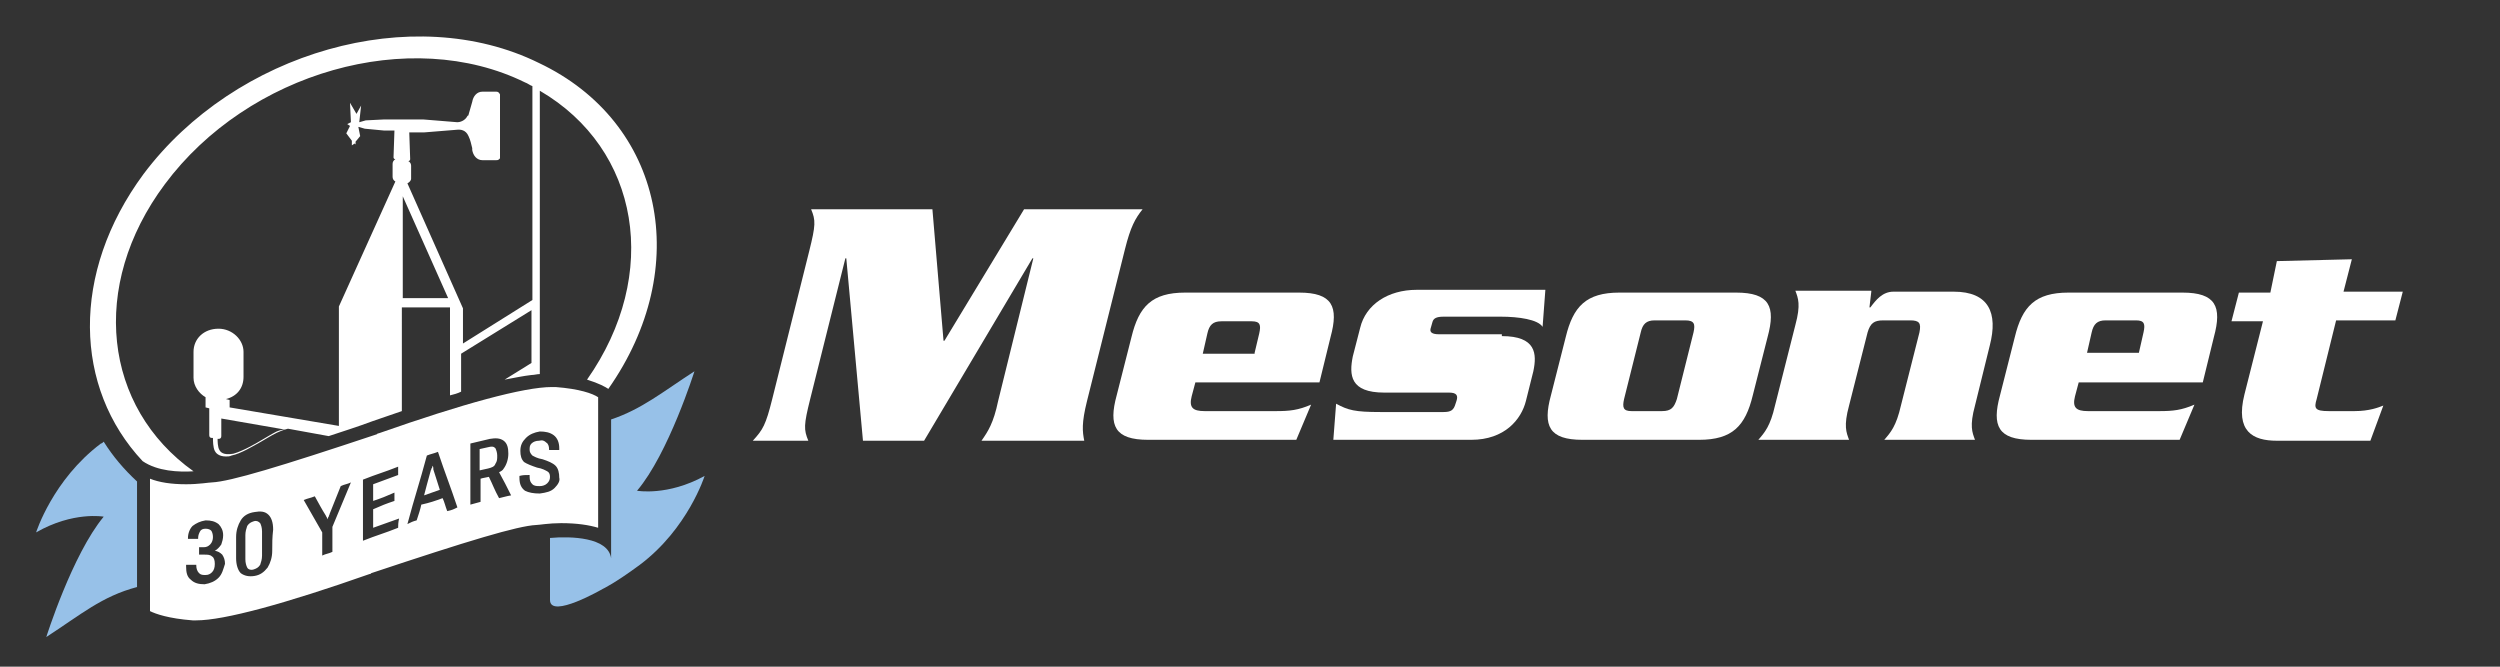 <?xml version="1.0" encoding="utf-8"?>
<!-- Generator: Adobe Illustrator 28.0.0, SVG Export Plug-In . SVG Version: 6.00 Build 0)  -->
<svg version="1.1" id="White_text_logo" xmlns="http://www.w3.org/2000/svg" xmlns:xlink="http://www.w3.org/1999/xlink" x="0px"
	 y="0px" viewBox="0 0 270 72" style="enable-background:new 0 0 270 72;" xml:space="preserve">
<rect x="0" y="0" width="270" height="72" fill="#333333" stroke="none"/>
<style type="text/css">
	.st0{display:none;}
	.st1{display:inline;}
	.st2{display:inline;fill:#1D2960;}
	.st3{display:inline;fill:#FFFFFF;}
	.st4{fill-rule:evenodd;clip-rule:evenodd;fill:#FFFFFF;}
	.st5{fill-rule:evenodd;clip-rule:evenodd;fill:#1D2960;}
	.st6{fill:#FFFFFF;}
	.st7{fill:#1D2960;}
	.st8{fill:none;stroke:#FFFFFF;stroke-miterlimit:3.864;}
	.st9{fill:#97C1E8;}
</style>
<g class="st0">
	<path class="st1" d="M106.2,21.9h13.1c-0.8,1-1.3,2-1.9,4.4l-4.2,16.8c-0.6,2.4-0.5,3.4-0.3,4.4h-11.4c0.7-1,1.3-2,1.9-4.4
		l3.9-15.8h-0.1l-12,20.2h-6.8l-1.8-20.2h-0.1l-3.9,15.6c-0.7,2.9-0.7,3.4-0.2,4.6h-6.2c1.1-1.2,1.4-1.7,2.1-4.6l4.1-16.4
		c0.7-2.9,0.7-3.4,0.2-4.6H96l1.3,14.5h0.1L106.2,21.9z"/>
	<path class="st1" d="M125.2,41l-0.4,1.5c-0.3,1.2,0.1,1.7,1.5,1.7h7.9c1.6,0,2.4-0.1,3.9-0.7l-1.6,3.9h-16.4c-3.7,0-4.4-1.5-3.5-5
		l1.6-6.5c0.9-3.4,2.3-5,6-5h12.6c3.7,0,4.4,1.5,3.5,5l-1.3,5C139,41,125.2,41,125.2,41z M131.8,37.8l0.6-2.2
		c0.2-0.9,0.1-1.3-0.9-1.3h-3.4c-0.9,0-1.3,0.4-1.5,1.3l-0.6,2.2H131.8z"/>
	<path class="st1" d="M159.1,35.9c3.8,0,3.9,1.9,3.5,3.9l-0.8,3.3c-0.5,2.1-2.3,4.3-6,4.3h-15.3l0.4-4c1.3,0.7,2,1,4.9,1h7
		c0.8,0,1.1-0.2,1.3-0.9l0.1-0.3c0.2-0.7,0-0.9-0.9-0.9h-7.2c-3.8,0-3.9-1.9-3.5-4l0.8-3.2c0.6-2.5,3.1-4.2,6.3-4.2h14.2l-0.3,4.1
		c-0.5-0.8-2.7-1.1-4.6-1.1h-6.4c-0.8,0-1.2,0.2-1.3,0.6l-0.2,0.7c-0.1,0.4,0.2,0.6,1,0.6L159.1,35.9L159.1,35.9z"/>
	<path class="st1" d="M186.9,42.5c-0.9,3.4-2.3,5-6,5H168c-3.7,0-4.4-1.5-3.5-5l1.6-6.5c0.9-3.4,2.3-5,6-5H185c3.7,0,4.4,1.5,3.5,5
		L186.9,42.5z M172.7,42.9c-0.2,0.9-0.1,1.3,0.9,1.3h3.4c1,0,1.4-0.4,1.6-1.3l1.8-7.3c0.2-0.9,0.1-1.3-0.9-1.3h-3.4
		c-0.9,0-1.3,0.4-1.5,1.3L172.7,42.9z"/>
	<path class="st1" d="M200.1,31l-0.2,1.7h0.1c0.6-0.8,1.3-1.7,2.6-1.7h6.7c3.9,0,4.9,2.3,4,6l-1.7,6.7c-0.6,2.3-0.3,2.9,0,3.8h-10.1
		c0.7-0.8,1.3-1.5,1.9-3.8l2-8.1c0.2-1,0-1.4-1-1.4h-3c-1,0-1.4,0.3-1.7,1.4l-2,8.1c-0.6,2.3-0.3,2.9,0,3.8h-10.1
		c0.7-0.8,1.3-1.5,1.9-3.8l2.2-8.9c0.6-2.3,0.3-2.9,0-3.8C191.5,31,200.1,31,200.1,31z"/>
	<path class="st1" d="M223.1,41l-0.4,1.5c-0.3,1.2,0.1,1.7,1.5,1.7h7.9c1.6,0,2.4-0.1,3.9-0.7l-1.6,3.9H218c-3.7,0-4.4-1.5-3.5-5
		l1.6-6.5c0.9-3.4,2.3-5,6-5h12.6c3.7,0,4.4,1.5,3.5,5l-1.3,5C236.9,41,223.1,41,223.1,41z M229.7,37.8l0.6-2.2
		c0.2-0.9,0.1-1.3-0.9-1.3H226c-0.9,0-1.3,0.4-1.5,1.3l-0.6,2.2H229.7z"/>
	<path class="st1" d="M245,27.7l8.3-0.2l-0.9,3.6h6.6l-0.8,3.2h-6.6l-2.2,8.7c-0.3,1-0.2,1.3,1.3,1.3h2.9c1.6,0,2.7-0.5,3.1-0.6
		l-1.5,3.8h-10.4c-2.6,0-4.6-1-3.6-5.1l2-8.1h-3.5l0.8-3.2h3.5L245,27.7z"/>
</g>
<g class="st0">
	<path class="st2" d="M16.9,22c-10,13.1-7.1,29.5,6.5,36.7S56.2,61.1,66.2,48s7.1-29.5-6.5-36.7S26.9,8.9,16.9,22z"/>
	<path class="st3" d="M17.3,24c-8.9,12-6.1,26.4,6.2,32.4c12.3,5.9,29.4,1,38.3-10.9s6.1-26.4-6.2-32.3C43.4,7.2,26.2,12.1,17.3,24z
		"/>
	<path class="st2" d="M15.5,37.1c-1-11.3,9.2-22.5,22.7-25s25.3,4.7,26.3,16.1c1,11.3-9.2,22.5-22.7,25
		C28.2,55.7,16.5,48.5,15.5,37.1z"/>
	<g class="st1">
		<path class="st4" d="M23.5,38.8L23.5,38.8L23.5,38.8z"/>
		<path class="st4" d="M23.2,39.3h0.1H23.2z"/>
		<path class="st4" d="M22.6,39.9h0.8H22.6z"/>
		<path class="st4" d="M22.4,40.3L22.4,40.3L22.4,40.3z"/>
		<path class="st4" d="M23.2,40.9L23.2,40.9L23.2,40.9z"/>
		<path class="st4" d="M22.4,41L22.4,41L22.4,41z"/>
		<path class="st4" d="M22.9,41.4h0.7H22.9z"/>
		<path class="st4" d="M22.2,41.8h0.2H22.2z"/>
		<path class="st4" d="M23,41.9h0.7H23z"/>
		<path class="st4" d="M23.8,41.9L23.8,41.9L23.8,41.9z"/>
		<path class="st4" d="M22.3,42.8L22.3,42.8L22.3,42.8z"/>
		<path class="st4" d="M23,42.9h0.7H23z"/>
		<path class="st4" d="M22.4,40.3L22.4,40.3L22.4,40.3z"/>
		<path class="st4" d="M22.3,42.8L22.3,42.8L22.3,42.8z"/>
		<path class="st4" d="M25,43.2L25,43.2L25,43.2z M26.5,42.9L26.5,42.9L26.5,42.9z M26.6,42.8L26.6,42.8L26.6,42.8z M26.5,42.4
			L26.5,42.4L26.5,42.4z M22.5,40.5L22.5,40.5L22.5,40.5z M26.3,38L26.3,38L26.3,38z M24.7,37.9L24.7,37.9L24.7,37.9z M24.2,37.9
			L24.2,37.9L24.2,37.9z M24.1,37.9h0.1H24.1z M24,37.9L24,37.9L24,37.9z M23.8,37.9H24H23.8z M24.6,37.9h-0.2
			C24.4,37.9,24.5,37.9,24.6,37.9z M23.7,37.9h-0.5C23.4,37.9,23.5,37.9,23.7,37.9z M25.3,37.5L25.3,37.5L25.3,37.5z M24,36.4
			c0.2,0,0.2,0.2,0.2,0.3v0.1c0,0.1,0,0,0,0.1v0.4h1.2c0,0,0,0,0.1,0h0.1c0,0,0-0.7,0.2-0.7c0.1,0,0.2,0.2,0.2,0.2v0.1
			c0,0.1,0,0.2,0,0.2s0.4,0.5,0.8,0.8V38c-0.1,0-0.2,0-0.3,0l0,0c0,0.1,0.2,0.3,0.3,0.4v0.1c-0.1,0-0.2-0.1-0.4,0
			c0,0.1,0.2,0.4,0.4,0.4V39c-0.1,0-0.2,0-0.2,0h-0.1c0.1,0.1,0.2,0.4,0.4,0.4v0.1c-0.1,0-0.2,0-0.3,0.1l0,0c0,0.2,0.2,0.2,0.3,0.3
			c-0.1,0.1-0.2,0.1-0.3,0.2c0,0.1,0.2,0.2,0.2,0.3s-0.1,0.1-0.2,0.2l0,0c0.1,0.1,0.2,0.1,0.2,0.2c0.1,0.2-0.2,0.1-0.3,0.2
			c0.1,0.1,0.2,0.1,0.2,0.2c0,0.1-0.1,0.1-0.2,0.2c0.1,0.1,0.2,0.1,0.2,0.2c0,0.2-0.1,0.2-0.2,0.3c0.1,0,0.2,0.1,0.2,0.2
			c0,0.1,0,0.1-0.1,0.2c0,0.2,0.1,0.2,0.1,0.2c0,0.1,0,0.1-0.1,0.2c0,0.2,0.1,0.2,0.1,0.2c0,0.2-0.3,0.3-0.5,0.4
			c1.2,0.5,0.5,1.5,1.6,1.5H28l19.8,3.4v1c-0.9-0.1-20.6-3.6-20.8-3.6c0,0-0.1,0.1-0.2,0.1s-0.6-0.1-0.7-0.1l0,0
			c-0.1-0.1-0.3,0-0.4-0.1h-0.4c0,0-0.3-0.1-0.5-0.1c0,0.1-0.2,0.3-0.2,0.4l-0.1,1.5c0,0.4-0.2,0.5-0.2,0.8c0,0.5,0.3,1.1,1,1.1
			c0,0,0,0,0.7,0c1.4-0.2,2.5-1.4,3.9-2c0.3-0.1,2.1-0.7,2.4-0.8v0.2c-0.6,0.2-1.4,0.5-2.4,0.8c-1.4,0.6-2.5,2-4.2,2
			c-0.1,0-0.1,0-0.3,0c-0.7,0-1.5-0.5-1.5-1.2l-0.1-0.6l-0.1-0.2c0-0.5,0-0.7,0-0.8c0-0.2-0.1-0.3,0-0.5c0-0.3,0-0.9,0-1.9
			c0-0.2-0.4-0.3-0.6-0.3c-0.1,0.1-0.8,0.1-0.8,0c0,0,0,0,0.1-0.1s0.4-0.2,0.6-0.2c-0.1-0.1-0.6-0.2-0.6-0.5c0-0.1,0.1-0.1,0.1-0.2
			c-0.1-0.1-0.1-0.1-0.1-0.2c0-0.1,0.1-0.2,0.2-0.2c0-0.1-0.2-0.1-0.2-0.2c0-0.1,0.1-0.1,0.1-0.2c0-0.1-0.2,0-0.2-0.2
			c0-0.1,0.2-0.1,0.3-0.2c-0.1-0.1-0.3-0.1-0.3-0.3s0.2-0.2,0.3-0.2L22.3,41c0-0.1,0.1-0.1,0.3-0.2l0,0c0-0.1-0.3-0.1-0.3-0.2
			c0-0.1,0.3-0.3,0.3-0.3c-0.1,0-0.2,0-0.3-0.1v-0.1c0.2,0,0.2-0.2,0.3-0.3c-0.1,0-0.2,0-0.3,0v-0.1c0.2,0,0.3-0.3,0.3-0.3
			c-0.1,0-0.2,0-0.4,0v-0.1c0.2,0,0.2-0.2,0.4-0.3c0,0,0,0-0.1,0h-0.3v-0.1c0.1,0,0.2-0.2,0.2-0.3V38c-0.1,0-0.1,0-0.2,0v-0.1
			c0.5-0.2,0.5-0.7,1-0.7h0.4C23.7,37.2,23.9,36.4,24,36.4z"/>
		<path class="st4" d="M24.8,38.2L24.8,38.2L24.8,38.2z"/>
		<path class="st4" d="M24.5,38.3H25H24.5z"/>
		<path class="st4" d="M25.1,38.3h0.2H25.1z"/>
		<path class="st4" d="M24.9,38.8h0.3H24.9z"/>
		<path class="st4" d="M24.4,39.4h0.8H24.4z"/>
		<path class="st4" d="M25.5,39.9L25.5,39.9L25.5,39.9z"/>
		<path class="st4" d="M25.9,40.5L25.9,40.5L25.9,40.5z"/>
		<path class="st4" d="M24.3,40.8L24.3,40.8L24.3,40.8z"/>
		<path class="st4" d="M25.3,42.8h0.1H25.3z"/>
		<path class="st4" d="M25.4,42.9L25.4,42.9L25.4,42.9z"/>
		<path class="st4" d="M25.1,42.9h-0.6H25.1z"/>
		<path class="st4" d="M24.9,43.4L24.9,43.4L24.9,43.4z"/>
		<path class="st4" d="M24.1,43.4L24.1,43.4L24.1,43.4z"/>
		<path class="st4" d="M25.5,43.5L25.5,43.5L25.5,43.5z"/>
		<path class="st4" d="M29.4,45.4L29.4,45.4L29.4,45.4z"/>
		<path class="st4" d="M25.3,49.6h0.1H25.3z"/>
		<path class="st4" d="M25.1,49.6h0.1H25.1z"/>
		<path class="st4" d="M24.8,38.2L24.8,38.2L24.8,38.2z"/>
		<path class="st4" d="M25.5,39.9L25.5,39.9L25.5,39.9z"/>
		<path class="st4" d="M25.9,40.5L25.9,40.5L25.9,40.5z"/>
		<path class="st4" d="M24.3,40.8L24.3,40.8L24.3,40.8z"/>
		<path class="st4" d="M25.3,42.8h0.1H25.3z"/>
		<path class="st4" d="M24.9,43.4L24.9,43.4L24.9,43.4z"/>
		<path class="st4" d="M24.1,43.4L24.1,43.4L24.1,43.4z"/>
		<path class="st4" d="M25.5,43.5L25.5,43.5L25.5,43.5z"/>
		<path class="st4" d="M26.1,44.1L26.1,44.1L26.1,44.1z"/>
		<path class="st4" d="M26.4,44.6L26.4,44.6L26.4,44.6z"/>
		<path class="st4" d="M29.4,45.4L29.4,45.4L29.4,45.4z"/>
		<path class="st4" d="M24,46.8c0,0.1,0,0.2,0,0.2h-0.1C23.9,46.9,23.9,46.8,24,46.8z"/>
		<path class="st4" d="M24.7,47c0,0.1,0,0.2,0,0.6c0,0,0,0,0,0.1l0,0c0,0-0.2,0.5-0.2,0.7c0,0.4,0,0.5,0.4,0.9c0,0-0.1,0-0.1-0.1
			c0,0,0,0,0,0.1s0.2,0.2,0.3,0.2c-0.2-0.1-0.8-0.3-0.8-0.7c0-0.1-0.2-0.3-0.2-0.5v-0.4c0-0.2-0.1,0-0.1-0.3c0,0,0,0,0-0.1
			c0,0.1,0.4,0.2,0.4,0.2c0.2,0,0.3-0.1,0.3-0.3c0-0.1,0-0.1,0-0.2v-0.1C24.6,47.1,24.7,47.1,24.7,47z"/>
		<path class="st4" d="M25.3,49.6h0.1H25.3z"/>
		<path class="st4" d="M25.1,49.6h0.1H25.1z"/>
		<path class="st4" d="M24.3,44.2L24.3,44.2L24.3,44.2z M25.6,44.2c-0.1,0.1-0.3,0.2-0.3,0.2s-0.5-0.1-0.8-0.2
			c0.1,0,0.1-0.1,0.2-0.1C25.3,44.1,25.1,44.1,25.6,44.2z M22.9,43.5c0.3,0.1,0.8,0.2,0.8,0.2H24h0.1h1c0.2,0,0.9-0.1,0.9-0.1
			s0.2,0.1,0.3,0.2c0.2,0.3,0.6,0.8,0.6,0.9s0,0.2,0,0.2c-0.1,0.1-0.4,0.1-0.5,0.3c1.5,0.3,19.8,3.5,21.4,3.7c0,0,0,0.1,0,0.7
			c-1.2-0.2-19.2-3.3-20.4-3.7l0,0c-0.2,0-0.3,0-0.4,0c0,0-0.1,0.1-0.2,0.1c-0.4,0-0.7,0-1.1-0.2h-0.4l-0.4-0.1
			c-0.1,0-0.2,0.4-0.2,0.4c0,0.5,0,0.6,0,0.7c-0.1,0-0.1,0-0.2,0c0,0,0.1,0,0.2-0.1c0-0.1-0.2-0.5-0.4-0.5c0,0-0.2,0.1-0.3,0.2
			l0.1,0.1c-0.1,0-0.1-0.1-0.2,0v-2c-0.3-0.3-0.9-0.4-1.3-0.4c0-0.1-0.2-0.2-0.2-0.2C22.6,43.6,22.9,43.6,22.9,43.5z M26.5,42.2
			L26.5,42.2L26.5,42.2z M22.4,41.9c0.5,0.2,0.8,0.2,1.2,0.3h0.9h1.2c0.2,0,0.5,0,0.8-0.1c0,0,0,0,0,0.1c0,0,0.1,0,0.2,0.1
			c0,0.1-0.1,0.1-0.1,0.2h-0.1c0,0,0-0.1-0.1-0.1s-0.2,0-0.2,0s0,0-0.1,0s-0.3,0.1-0.4,0.1h-0.2h-0.2h-0.1c-0.1,0-0.2,0-0.2,0
			c-0.1,0-0.1,0-0.1,0s0,0-0.1,0c0,0,0,0-0.1,0c0,0-0.2,0-0.3,0c-0.1,0-0.3-0.1-0.4-0.1c0,0,0,0-0.1,0s-0.4-0.1-0.5-0.1
			c0,0-0.3,0-0.4-0.1c0,0-0.1,0-0.1,0.1l-0.1-0.1l0,0c0,0,0,0.1,0.1,0.1c-0.1,0-0.4-0.1-0.5-0.2C22.3,42.1,22.5,42,22.4,41.9z
			 M22.5,41.4c0.4,0.1,0.9,0.2,1.3,0.2s0.6,0,0.7,0H26c0.2,0,0.3,0,0.5-0.1l0,0c0.1,0,0.1,0.1,0.2,0.1c0,0,0,0-0.1,0.1
			c0,0,0-0.1,0,0h-0.3h-0.2H26c0,0,0,0-0.1,0h-0.1h-0.2c0,0-0.1,0-0.5,0c0,0,0,0-0.1,0s-0.1,0-0.2,0h-0.1c-0.1,0-0.1,0-0.1,0h-0.1
			h-0.1c-0.1,0-0.7-0.1-0.8-0.1c0,0,0,0-0.1,0l0,0c-0.1,0-0.3,0-0.4,0H23h-0.1C22.8,41.6,22.7,41.5,22.5,41.4
			C22.4,41.6,22.5,41.5,22.5,41.4C22.5,41.5,22.5,41.5,22.5,41.4z M22.5,41.2L22.5,41.2L22.5,41.2z M22.6,41c0.3,0,0.6,0.1,0.8,0.1
			h1.4H26c0.2,0,0.4,0,0.5-0.1c0,0,0.1,0.2,0.2,0.2c0,0.1-0.2,0.1-0.3,0.1l0,0h-0.2h-0.1c0,0-0.1,0-0.1,0.1h-0.2c0,0,0,0-0.1,0h-0.1
			c0,0,0-0.1-0.1-0.1s0,0.1-0.1,0.1s-0.2,0-0.2,0h-0.1H25c0,0-0.1,0-0.2,0c-0.3,0-0.7,0.1-1.1,0h-0.2c-0.1,0-0.2-0.1-0.3-0.1
			s0,0-0.1,0s-0.3,0-0.2,0c-0.1,0-0.3-0.1-0.4-0.1C22.4,41.1,22.6,41.1,22.6,41z M26.5,39.9L26.5,39.9L26.5,39.9z M23,39.5h0.5h0.1
			h3c0,0-0.1,0-0.1,0.1s0.1,0.2,0.2,0.2c-0.3,0-0.4,0-0.4,0h-0.2c0,0,0,0-0.1,0s0,0,0,0s-0.1-0.1-0.2-0.1s-0.2,0-0.2,0
			c-0.2,0-0.7-0.1-0.8-0.1c0,0,0,0-0.1,0s-0.1,0-0.1,0s0,0-0.1,0s0,0-0.1,0s-0.1,0-0.2,0s0,0-0.1,0c0,0-0.1,0-0.2,0
			c-0.2,0-0.2,0-0.3,0c-0.1,0,0,0-0.1,0s0,0-0.1,0s-0.1,0-0.2,0h-0.1c0,0-0.2,0-0.3,0h-0.1l-0.2,0.1c-0.1,0-0.2,0-0.4,0
			c0.2,0,0.2-0.2,0.3-0.3v-0.1C22.9,39.5,23,39.5,23,39.5z M22.8,39l3.7,0.1c0,0.1,0.1,0.3,0.3,0.4c-0.1,0-0.4,0-0.5,0
			c0,0-0.4-0.1-0.5-0.1c0,0-0.1,0-0.2,0c-0.2,0,0,0.2-0.5,0H25l-0.3-0.1c0,0-0.2,0-0.3,0.1c-0.1,0-0.2-0.1-0.2-0.1h-0.1
			c0,0-0.1,0-0.2,0c0,0-0.1,0-0.1,0.1l0,0c0,0,0,0-0.1,0c0,0-0.1,0-0.2,0l-0.1-0.1c-0.1,0,0,0-0.1,0H23c-0.1,0-0.3,0.1-0.3,0.1
			s0,0-0.1,0C22.5,39.3,22.6,39,22.8,39z"/>
		<rect x="42.7" y="46.6" class="st5" width="4.2" height="3.4"/>
		<polygon class="st4" points="24,37.7 24.7,37.8 25.4,37.7 25.1,37.4 24.8,37.5 24.5,37.5 		"/>
		<path class="st4" d="M23.9,41.5h1.2H23.9z"/>
		<rect x="36.3" y="35" class="st6" width="1.1" height="20.3"/>
		<rect x="41.6" y="23.6" class="st6" width="1.1" height="31.3"/>
		<rect x="46.6" y="48.2" class="st7" width="0.4" height="1.8"/>
		<rect x="47" y="34.6" class="st6" width="1.1" height="18.3"/>
		<rect x="36.7" y="46.6" class="st6" width="10.8" height="1.6"/>
		<rect x="36.7" y="34.5" class="st6" width="10.8" height="1.1"/>
		<polygon class="st6" points="36.3,35 42.1,22 42.7,23.4 37.3,35.4 		"/>
		<polygon class="st6" points="47,35 41.7,23.3 42.3,22 48,34.6 		"/>
		<line class="st8" x1="42.2" y1="24.1" x2="42.2" y2="19.5"/>
		<path class="st4" d="M51.6,17.3v-0.1L51.4,15l-2.7,0.1c0,0-0.5,1.1-0.5,1.2c-0.1,0.2-0.2,0.5-0.3,0.6S47.6,17,47.6,17l-1.8-0.1
			l-1.5-0.1h-0.8h-0.1v-0.1l-2.5,0.1l-0.2,0.1l-0.2,0.5l1.1,0.5l0.1,2.9l0.8-0.1l0.1-3L51.6,17.3z"/>
		<path class="st4" d="M51.6,18.5v0.3V18.5z"/>
		<path class="st4" d="M48.9,20L48.9,20L48.9,20z M41.8,17.5C41.8,17.5,41.9,17.5,41.8,17.5c0,0.1,0,0.1,0,0.1l0,0c0,0,0,0.1,0,0.2
			v0.1c0,0.1-0.1,0.3-0.1,0.3c0.1,0.1,0.1,0.2,0.1,0.2s0.1,0,0.2,0c0.2,0,0.2,0,0.3,0c0,0,0,0,0-0.1c0-0.2-0.3-0.8-0.3-0.9
			C42,17.6,41.9,17.5,41.8,17.5z M50.6,16.6L50.6,16.6L50.6,16.6z M50,15.8L50,15.8L50,15.8z M50.4,15.8h-0.2H50.4z M49.3,15.6
			L49.3,15.6L49.3,15.6C49.3,15.7,49.3,15.7,49.3,15.6C49.3,15.7,49.3,15.7,49.3,15.6L49.3,15.6z M49.8,15.6v0.1
			C49.8,15.7,49.8,15.6,49.8,15.6z M49.4,15.5c0,0-0.1,0-0.1,0.1C49.3,15.6,49.3,15.5,49.4,15.5C49.4,15.5,49.4,15.6,49.4,15.5
			c0.1,0.1,0.1,0.1,0,0.2V15.5C49.5,15.5,49.4,15.5,49.4,15.5z M50.5,15.5v0.1V15.5z M39.1,15.5L39.1,15.5c-0.3,0-1.1,0.4-1.2,0.5
			l0.8,1.3c-0.1,0.1-0.1,0-0.1,0.1s0.2,0,0.2,0.1s-0.5,0.2-0.5,0.2c-0.2,0.1-0.1,0.5-0.1,0.7c0,0,0,0.3,0,0.4c0.2-0.4,0.5-1,0.9-1.2
			c0.2,0.3,0.4,0.6,0.5,1v-0.4c0-0.2,0-0.2-0.1-0.6l0,0c0.1,0,0.6,0.3,0.8,0.3s0.3,0,0.4,0h0.8l0.1,0.1c0,0-0.1,1.2-0.1,1.6
			c0,0.5,0,0.6,0,0.6v0.1c0,0-0.1,0.2-0.1,0.3c0.1,0,0.3,0,0.4,0.1c0,0.1-0.2,0.1-0.2,0.3v1.8c0.1,0.1,0.2,0,0.2,0.1h1.1
			c0,0,0.2,0,0.3-0.1l0.1-1.7c0,0,0,0,0-0.1c0,0,0,0-0.1,0h-0.5v-0.1c0-0.2-0.2-0.2-0.2-0.2l0,0c-0.1,0-0.2,0-0.2,0
			c0-0.1,0-0.1,0-0.2s0,0,0.1,0s0.1,0.1,0.1,0.2c0.1,0,0.2,0,0.4,0v-0.1l0,0v-2.5c0-0.2,0.3-0.1,0.3-0.1h1.3l3-0.2H48
			c0.2,0,0.3,0.7,0.4,1.1c0.2,0.6,0.3,1.6,1,1.7c0,0,1.8,0.1,2,0.1s0.3-0.2,0.3-0.2v-2.6c0,0,0.1-0.1,0-0.1v-0.5
			c0,0.1-0.2,0.1-0.2,0.1h-0.7l-3.2,0.1c0,0,0-0.1,0-0.4c0,0.1,0,0.2,0,0.4h-3.5c-0.1,0-0.3,0-0.4,0c0,0-0.3,0-0.4,0c0,0,0,0,0-0.1
			s0-0.3,0.1-0.4c-0.2,0.1-0.2,0.4-0.2,0.5c0,0,0,0,0-0.1c-0.9,0-1.2,0-1.2,0c-0.5,0,0,0-1.2,0c0,0,0,0-0.1,0c0,0,0,0,0-0.1
			c0,0,0.1-0.3,0.2-0.4h-0.6c-0.2-0.2-0.3-0.5-0.6-0.7h-0.1c-0.1,0.1-0.2,0.3-0.2,0.4C39.1,16.3,39.2,15.9,39.1,15.5z M51.3,14.1
			c-0.1,0-0.3,0-0.4,0l-1.7,0.1c-0.3,0-0.4,0.3-0.5,0.6s-0.5,1.5-0.5,1.5s0.1,0.1,0.2,0.1c0,0,0.1,0,0.1,0.1c0,0,0.1,0,0.1,0.1h0.1
			c0,0,0.1,0,0.2,0h0.2c0,0,0,0,0.1,0c0,0,0.1,0,0.2,0c0,0,0.2,0.1,0.3,0.1s0.2,0,0.4,0.1c0.2,0,0.4,0.1,0.5,0.2c0.3,0,0.5,0,0.5,0
			c0.1,0,0.5,0,0.6,0.1c0-0.1,0-0.4,0-1.6c0-0.5,0-0.8,0-0.9C51.5,14.4,51.6,14.1,51.3,14.1z"/>
		<path class="st4" d="M50.4,15.5L50.4,15.5C50.3,15.6,50.3,15.6,50.4,15.5v0.1C50.4,15.7,50.4,15.6,50.4,15.5
			C50.5,15.6,50.4,15.6,50.4,15.5z"/>
		<path class="st4" d="M50.6,20.5h-0.2H50.6z"/>
		<path class="st4" d="M51.4,20.6L51.4,20.6L51.4,20.6z"/>
		<path class="st4" d="M39.1,15.5L39.1,15.5c-0.3,0-1.1,0.4-1.2,0.5l0.8,1.3c-0.1,0.1-0.1,0-0.1,0.1s0.2,0,0.2,0.1s-0.5,0.2-0.5,0.2
			c-0.2,0.1-0.1,0.5-0.1,0.7c0,0,0,0.3,0,0.4c0.2-0.4,0.5-1,0.9-1.2c0.2,0.3,0.4,0.6,0.5,1v-0.4c0-0.2,0-0.2-0.1-0.6l0,0
			c0.1,0,0.6,0.3,0.8,0.3s0.3,0,0.4,0h0.8l0.1,0.1c0,0-0.1,1.2-0.1,1.6c0,0.5,0,0.6,0,0.6v0.1c0,0-0.1,0.2-0.1,0.3
			c0.1,0,0.3,0,0.4,0.1c0,0.1-0.2,0.1-0.2,0.3v1.8c0.1,0.1,0.2,0,0.2,0.1h1.1c0,0,0.2,0,0.3-0.1l0.1-1.7c0,0,0,0,0-0.1
			c0,0,0,0-0.1,0h-0.5v-0.1c0-0.2-0.2-0.2-0.2-0.2l0,0c-0.1,0-0.2,0-0.3,0v-0.2h0.3c0,0,0,0.1,0,0.2c0.1,0,0.1,0,0.2,0
			c0,0,0.1,0,0.2,0v-0.1l0,0v-2.5c0-0.2,0.3-0.1,0.3-0.1h1.3l3-0.2H48c0.3,0.2,0.2,0.5,0.3,0.7l3.3-0.7l0,0l0.1-0.1v-0.5l-0.1,0.1
			h-3.1c0,0-0.1,0-0.2,0c-0.1,0,0,0-0.6,0c-0.1-0.1,0-0.3-0.1-0.4c0,0.1,0,0.3-0.1,0.4h-3.8c-0.1,0-0.1,0-0.2,0h-0.3
			c0,0,0-0.1,0-0.2s0.1-0.4,0.2-0.4c-0.2,0.1-0.2,0.4-0.2,0.6c-0.1,0,0.2,0-1.2,0c0.2,0.4,0.3,0.8,0.4,1.2h-0.1c0,0-0.4,0-0.6,0V18
			c0,0,0-0.1,0-0.2s0-0.2,0-0.3c0,0,0-0.1-0.1-0.2c-0.8,0-0.8,0-0.8,0c-0.1,0-0.2,0-0.3,0c0-0.1,0-0.1,0-0.2s0-0.3,0.1-0.4h-0.5
			c-0.2-0.2-0.3-0.5-0.6-0.7h-0.1c-0.1,0.1-0.2,0.3-0.2,0.4C39.1,16.3,39.2,15.9,39.1,15.5z M49.3,15.5
			C49.3,15.5,49.2,15.5,49.3,15.5c-0.1,0.1-0.1,0.1-0.1,0.1C49.3,15.6,49.3,15.6,49.3,15.5l0.1,0.1v0.1l0,0h-0.1c0,0,0,0,0.1,0h-0.1
			v0.1h0.2v-0.1C49.5,15.5,49.4,15.5,49.3,15.5z M49.8,15.5c0,0-0.1,0-0.1,0.1L49.8,15.5h-0.2v0.2h0.1
			C49.7,15.7,49.7,15.6,49.8,15.5v0.2l0,0V15.5z M50.2,15.5L50.2,15.5l-0.1,0.2c0,0,0,0-0.1,0c0-0.1,0-0.1,0-0.2c0,0,0,0-0.1,0v0.1
			v0.1h0.2C50.2,15.7,50.1,15.7,50.2,15.5z M50.3,15.5C50.3,15.6,50.2,15.6,50.3,15.5c0,0.2,0.1,0.2,0.1,0.2h0.1v-0.1
			C50.4,15.5,50.3,15.5,50.3,15.5z M50.8,15.5L50.8,15.5C50.7,15.6,50.7,15.6,50.8,15.5h-0.2c0,0,0.1,0.2,0.2,0.2
			C50.8,15.7,50.8,15.6,50.8,15.5L50.8,15.5z"/>
		<path class="st4" d="M51.1,15.4L49,15.5v0.3h2.1C51.1,15.7,51.1,15.5,51.1,15.4z"/>
		<path class="st4" d="M39.1,15.5L39.1,15.5c-0.1,0-1.2,0.3-1.2,0.5c0,0.1,0.6,1,0.8,1.2c-0.1,0-0.2,0.1-0.2,0.1
			c0,0.1,0.2,0,0.2,0.2c0,0.1-0.4,0.2-0.6,0.3C38,18.3,38,18.2,38,18.5c0,0,0,0.3,0,0.4c0.2-0.4,0.3-0.9,0.8-1.2
			c0.1,0.1,0.3,0.3,0.3,0.4c0,0,0.2,0.4,0.2,0.5v-0.3l-0.1-0.4v-0.2l0,0c0.1,0,0.7,0.3,0.9,0.3c0.3,0,0.4,0,0.5,0
			c-0.2-0.1-0.3-0.5-0.3-0.5v-0.3c0,0,0.1-0.2,0.2-0.3c-0.2,0-0.5,0-0.5,0c-0.1,0-0.5-0.6-0.6-0.7c0,0-0.1,0-0.1,0.1
			s-0.1,0.1-0.1,0.2c0,0,0,0.1,0.1,0.1l0.1,0.2c0,0,0,0.1-0.1,0.2c0,0.1-0.1,0.1-0.2,0.1C39,17.1,39,17,39,17L39.1,15.5z"/>
		<path class="st4" d="M49.3,15.6v0.1C49.3,15.7,49.4,15.7,49.3,15.6C49.4,15.6,49.4,15.6,49.3,15.6z"/>
		<path class="st4" d="M43.3,16.8c-0.1,0.2-0.2,0.4-0.2,0.6c0,0.1,0.1,0.5,0.3,0.5c-0.1-0.1-0.2-0.5-0.2-0.7
			C43.2,17.1,43.3,17,43.3,16.8z"/>
		<path class="st4" d="M47.5,17.2c0,0.8-0.1,0.4,0,0.5l0,0C47.6,17.4,47.6,17.3,47.5,17.2z"/>
		<path class="st4" d="M43,18L43,18L43,18z"/>
		<path class="st4" d="M42.5,21.2L42.5,21.2L42.5,21.2z M41.5,18.6c0,0-0.1,1.2-0.1,1.7v0.1c0,0.1-0.1,0.2-0.1,0.3
			c0.1,0,0.2,0,0.4,0.1c-0.1,0.1-0.2,0.2-0.2,0.3v1.8c0.1,0.1,0.2,0,0.2,0.1h1.1c0,0,0.2,0,0.4-0.1v-1.7h-0.1c0,0-0.5,0-0.5-0.1
			s0-0.1,0-0.1c0-0.3-0.6-0.1-0.6-0.3c0,0,0,0,0.1,0H42c0,0,0-0.1,0.1-0.1h0.4c0,0.1,0,0.1,0.1,0.2c0,0,0.1,0,0.2,0v-0.1l-0.1-0.1
			v-2L41.5,18.6z M51.2,15.3L49,15.4c0,0.4,0,0.4,0,0.4h2.2V15.3z M51.2,15.3l-2.3,0.1V16h2.3V15.3z"/>
		<rect x="37.3" y="35" class="st4" width="4.7" height="19.7"/>
		<path class="st4" d="M26.9,41.8c0,1.2-1,2.2-2.4,2.2l0,0c-1.3,0-2.4-1-2.4-2.2v-2.5c0-1.2,1-2.2,2.4-2.2l0,0c1.3,0,2.4,1,2.4,2.2
			V41.8z"/>
		<path class="st4" d="M42.3,35.4h-5.8c0,0,4.7-9.9,5.3-10.1C42.5,25.1,42.3,35.4,42.3,35.4z"/>
		<rect x="54.9" y="13.8" class="st6" width="0.8" height="29.1"/>
		<rect x="47" y="36.5" transform="matrix(0.855 -0.519 0.519 0.855 -11.759 32.116)" class="st4" width="9" height="1.2"/>
		<rect x="47" y="42.8" transform="matrix(0.855 -0.519 0.519 0.855 -15.028 33.001)" class="st4" width="9" height="1.2"/>
	</g>
</g>
<g>
	<path class="st6" d="M110.6,22.6h12.8c-0.8,1-1.3,1.9-1.9,4.3l-4.1,16.4c-0.6,2.4-0.5,3.3-0.3,4.3H106c0.7-1,1.3-1.9,1.8-4.3
		l3.8-15.4h-0.1L99.8,47.6h-6.6l-1.8-19.7h-0.1l-3.8,15.2c-0.7,2.8-0.7,3.3-0.2,4.5h-6c1.1-1.2,1.4-1.7,2.1-4.5l4-16
		c0.7-2.8,0.7-3.3,0.2-4.5h13.1l1.2,14.2h0.1L110.6,22.6z"/>
	<path class="st6" d="M129.1,41.3l-0.4,1.5c-0.3,1.2,0.1,1.6,1.4,1.6h7.7c1.5,0,2.4-0.1,3.8-0.7l-1.6,3.8h-16
		c-3.6,0-4.3-1.5-3.4-4.8l1.6-6.3c0.8-3.3,2.2-4.8,5.8-4.8h12.3c3.6,0,4.3,1.5,3.4,4.8l-1.2,4.9H129.1z M135.5,38.1L136,36
		c0.2-0.9,0.1-1.3-0.8-1.3h-3.3c-0.9,0-1.3,0.4-1.5,1.3l-0.5,2.2H135.5z"/>
	<path class="st6" d="M162.2,36.3c3.7,0,3.8,1.9,3.4,3.8l-0.8,3.2c-0.5,2-2.3,4.2-5.9,4.2H144l0.3-3.9c1.3,0.7,2,0.9,4.8,0.9h6.8
		c0.8,0,1.1-0.2,1.3-0.9l0.1-0.3c0.2-0.6,0-0.9-0.8-0.9h-7c-3.7,0-3.8-1.9-3.4-3.9l0.8-3.1c0.6-2.5,3-4.1,6.1-4.1h13.9l-0.3,4
		c-0.5-0.8-2.6-1.1-4.5-1.1h-6.2c-0.8,0-1.1,0.2-1.2,0.6l-0.2,0.7c-0.1,0.4,0.2,0.6,0.9,0.6H162.2z"/>
	<path class="st6" d="M189.3,42.7c-0.8,3.3-2.2,4.8-5.8,4.8h-12.6c-3.6,0-4.3-1.5-3.4-4.8l1.6-6.3c0.8-3.3,2.2-4.8,5.8-4.8h12.6
		c3.6,0,4.3,1.5,3.4,4.8L189.3,42.7z M175.4,43.1c-0.2,0.9-0.1,1.3,0.8,1.3h3.3c1,0,1.3-0.4,1.6-1.3l1.8-7.2
		c0.2-0.9,0.1-1.3-0.9-1.3h-3.3c-0.9,0-1.3,0.4-1.5,1.3L175.4,43.1z"/>
	<path class="st6" d="M202.1,31.5l-0.2,1.7h0.1c0.6-0.8,1.3-1.7,2.5-1.7h6.5c3.8,0,4.8,2.3,3.9,5.8l-1.6,6.5c-0.6,2.2-0.3,2.9,0,3.7
		h-9.8c0.7-0.8,1.3-1.5,1.8-3.7l2-7.9c0.2-1,0-1.3-1-1.3h-2.9c-1,0-1.4,0.3-1.7,1.3l-2,7.9c-0.6,2.2-0.3,2.9,0,3.7h-9.8
		c0.7-0.8,1.3-1.5,1.8-3.7l2.2-8.7c0.6-2.2,0.3-2.9,0-3.7H202.1z"/>
	<path class="st6" d="M224.5,41.3l-0.4,1.5c-0.3,1.2,0.1,1.6,1.4,1.6h7.7c1.5,0,2.4-0.1,3.8-0.7l-1.6,3.8h-16
		c-3.6,0-4.3-1.5-3.4-4.8l1.6-6.3c0.8-3.3,2.2-4.8,5.8-4.8h12.3c3.6,0,4.3,1.5,3.4,4.8l-1.2,4.9H224.5z M231,38.1l0.5-2.2
		c0.2-0.9,0.1-1.3-0.8-1.3h-3.3c-0.9,0-1.3,0.4-1.5,1.3l-0.5,2.2H231z"/>
	<path class="st6" d="M245.9,28.2L254,28l-0.9,3.5h6.4l-0.8,3.1h-6.4l-2.1,8.5c-0.3,1-0.2,1.3,1.3,1.3h2.8c1.6,0,2.6-0.4,3.1-0.6
		l-1.4,3.8h-10.1c-2.6,0-4.5-1-3.5-5l2-7.9h-3.4l0.8-3.1h3.4L245.9,28.2z"/>
</g>
<path class="st6" d="M48.9,44.3"/>
<g>
	<path class="st6" d="M60,41.8c-0.1,0-0.3,0-0.4,0c-3,0-9.6,1.8-18.7,5c-0.1,0-0.1,0-0.2,0.1c-10.5,3.5-15.8,5.1-17.8,5.2
		c-0.3,0-1.4,0.2-2.8,0.2c-1.6,0-2.9-0.2-3.9-0.6V66c0.6,0.3,2,0.8,4.6,1c0.1,0,0.3,0,0.4,0c3,0,9.6-1.8,18.7-5c0.1,0,0.1,0,0.2-0.1
		c10.5-3.5,15.8-5.1,17.8-5.2c0.3,0,1.4-0.2,2.7-0.2c1.7,0,3,0.2,4,0.5V42.9C64,42.5,62.6,42,60,41.8z M23.6,62.4
		c-0.4,0.4-0.9,0.6-1.5,0.7c-0.6,0-1.1-0.1-1.5-0.5c-0.4-0.3-0.5-0.8-0.5-1.4c0-0.1,0-0.1,0-0.2c0.4,0,0.6,0,1.1,0
		c0,0.1,0,0.1,0,0.1c0,0.3,0.1,0.6,0.3,0.8c0.2,0.2,0.4,0.2,0.7,0.2c0.3,0,0.5-0.1,0.7-0.3c0.2-0.2,0.3-0.5,0.3-0.9
		c0-0.4-0.1-0.7-0.3-0.8c-0.2-0.2-0.5-0.2-0.8-0.2c-0.2,0-0.3,0-0.6,0c0-0.3,0-0.5,0-0.8c0.2,0,0.3,0,0.5,0c0.3,0,0.5-0.1,0.7-0.3
		c0.2-0.2,0.3-0.5,0.3-0.8c0-0.3-0.1-0.6-0.2-0.7c-0.1-0.1-0.3-0.2-0.6-0.2c-0.3,0-0.5,0.1-0.6,0.3c-0.1,0.2-0.2,0.4-0.2,0.7
		c0,0,0,0.1,0,0.1c-0.4,0-0.6,0-1.1,0c0-0.1,0-0.1,0-0.1c0-0.5,0.2-1,0.5-1.3c0.4-0.3,0.8-0.5,1.4-0.6c0.6,0,1,0.1,1.4,0.4
		c0.3,0.3,0.5,0.7,0.5,1.2c0,0.4-0.1,0.7-0.2,1c-0.2,0.3-0.4,0.5-0.7,0.7c0,0,0,0,0,0c0.3,0,0.6,0.2,0.8,0.4c0.2,0.3,0.3,0.6,0.3,1
		C24.1,61.5,24,62,23.6,62.4z M29.4,59.5c0,0.7-0.2,1.3-0.5,1.8c-0.4,0.5-0.8,0.8-1.4,0.9c-0.6,0.1-1.1,0-1.5-0.3
		c-0.3-0.3-0.5-0.9-0.5-1.6c0-0.9,0-1.4,0-2.3c0-0.7,0.2-1.3,0.5-1.8c0.3-0.5,0.8-0.8,1.5-0.9c0.6-0.1,1.1-0.1,1.5,0.3
		c0.3,0.3,0.5,0.8,0.5,1.6C29.4,58.1,29.4,58.6,29.4,59.5z M35.9,59.6c-0.4,0.2-0.7,0.2-1.1,0.4c0-1,0-1.5,0-2.5
		c-0.8-1.4-1.2-2.1-2-3.5c0.5-0.2,0.7-0.2,1.2-0.4c0.5,0.9,0.7,1.3,1.2,2.1c0,0.1,0.1,0.1,0.1,0.2c0,0.1,0.1,0.1,0.1,0.2
		c0,0,0,0,0,0c0-0.1,0-0.2,0.1-0.3c0-0.1,0.1-0.2,0.1-0.3c0.5-1.2,0.7-1.8,1.2-3c0.4-0.2,0.7-0.2,1.1-0.4c-0.8,1.9-1.2,2.9-2,4.8
		C35.9,58.1,35.9,58.6,35.9,59.6z M43,57c-1.5,0.6-2.3,0.8-3.8,1.4c0-2.7,0-4,0-6.6c1.5-0.6,2.3-0.8,3.8-1.4c0,0.4,0,0.6,0,0.9
		c-1.1,0.4-1.6,0.6-2.7,1c0,0.7,0,1.1,0,1.8c0.9-0.3,1.4-0.5,2.3-0.9c0,0.4,0,0.5,0,0.9c-0.9,0.3-1.4,0.5-2.3,0.9c0,0.8,0,1.2,0,2
		c1.1-0.4,1.7-0.6,2.8-1C43,56.5,43,56.7,43,57z M48.3,55.2c-0.2-0.5-0.3-1-0.5-1.4c-0.8,0.3-1.4,0.5-2.3,0.7
		c-0.1,0.5-0.3,1.1-0.5,1.7c-0.4,0.1-0.6,0.2-1,0.4c0.8-3,1.3-4.4,2.1-7.4c0.5-0.2,0.7-0.2,1.2-0.4c0.8,2.4,1.3,3.6,2.1,6
		C49,55,48.8,55.1,48.3,55.2z M53.9,53.8c-0.5-0.9-0.7-1.5-1.1-2.3c-0.4,0.1-0.6,0.1-0.9,0.2c0,1,0,1.5,0,2.5
		c-0.4,0.1-0.7,0.2-1.1,0.3c0-2.7,0-4,0-6.6c0.8-0.2,1.3-0.3,2.1-0.5c0.6-0.1,1.1-0.1,1.5,0.2c0.4,0.3,0.5,0.8,0.5,1.4
		c0,0.6-0.2,1.2-0.5,1.6c-0.1,0.2-0.3,0.3-0.5,0.4c0.5,0.9,0.8,1.5,1.3,2.5C54.6,53.6,54.4,53.7,53.9,53.8z M59.9,52.7
		c-0.4,0.4-0.9,0.5-1.6,0.6c-0.7,0-1.2-0.1-1.6-0.3c-0.4-0.3-0.6-0.7-0.6-1.4c0-0.1,0-0.1,0-0.2c0.4-0.1,0.6-0.1,1.1-0.1
		c0,0.1,0,0.1,0,0.2c0,0.4,0.1,0.6,0.3,0.8c0.2,0.2,0.5,0.2,0.8,0.2c0.3,0,0.6-0.1,0.8-0.3c0.2-0.2,0.3-0.4,0.3-0.7
		c0-0.3-0.1-0.5-0.3-0.6c-0.2-0.1-0.5-0.3-1.1-0.4c-0.6-0.2-1.1-0.4-1.4-0.6c-0.3-0.3-0.4-0.7-0.4-1.2c0-0.6,0.2-1,0.6-1.4
		c0.4-0.4,0.9-0.6,1.5-0.7c0.6,0,1.1,0.1,1.5,0.4c0.4,0.3,0.6,0.8,0.6,1.4c0,0.1,0,0.1,0,0.2c-0.4,0-0.6,0-1.1,0c0-0.1,0-0.1,0-0.1
		c0-0.3-0.1-0.6-0.3-0.7c-0.2-0.2-0.4-0.3-0.8-0.2c-0.3,0-0.6,0.1-0.8,0.3c-0.2,0.2-0.2,0.4-0.2,0.7c0,0.2,0.1,0.4,0.3,0.6
		c0.2,0.1,0.5,0.3,1.1,0.4c0.6,0.2,1.1,0.4,1.4,0.7c0.3,0.3,0.4,0.8,0.4,1.3C60.5,51.9,60.3,52.3,59.9,52.7z"/>
	<path class="st6" d="M46.8,50.6c0-0.1,0-0.2-0.1-0.3c0,0,0,0,0,0c0,0.1,0,0.2-0.1,0.3c0,0.1-0.1,0.2-0.1,0.3
		c-0.3,1.1-0.5,1.8-0.7,2.6c0.6-0.2,1.1-0.4,1.7-0.6c-0.2-0.6-0.4-1.3-0.7-2.2C46.8,50.8,46.8,50.7,46.8,50.6z"/>
	<path class="st6" d="M53.5,50.1c0.2-0.3,0.2-0.5,0.2-0.9c0-0.3-0.1-0.6-0.2-0.8c-0.2-0.2-0.4-0.2-0.8-0.1c-0.4,0.1-0.5,0.1-0.9,0.2
		c0,0.9,0,1.4,0,2.3c0.4-0.1,0.5-0.1,0.9-0.2C53.1,50.5,53.4,50.4,53.5,50.1z"/>
	<path class="st6" d="M27.4,56.3c-0.3,0.1-0.5,0.2-0.7,0.5c-0.1,0.3-0.2,0.6-0.2,1c0,1,0,1.5,0,2.6c0,0.4,0.1,0.7,0.2,0.9
		c0.1,0.2,0.4,0.3,0.7,0.2c0.3-0.1,0.5-0.2,0.7-0.5c0.1-0.3,0.2-0.6,0.2-1c0-1,0-1.5,0-2.6c0-0.4-0.1-0.7-0.2-0.9
		C27.9,56.3,27.7,56.2,27.4,56.3z"/>
</g>
<path class="st9" d="M14.8,63.4V52c-1.4-1.3-2.6-2.7-3.6-4.3c-0.1,0.1-0.2,0.2-0.3,0.2c-5.2,3.9-7,9.6-7,9.6c4-2.3,7.3-1.7,7.3-1.7
	C7.8,59.9,5,68.8,5,68.8C8.7,66.4,11,64.4,14.8,63.4z"/>
<path class="st4" d="M20.9,50.9c-9.7-6.9-11.3-20-3.1-31c9-12.1,26.5-17.1,38.9-11c0.3,0.1,0.5,0.3,0.8,0.4v23.1L50,37.1v-3.8
	l-6-13.5c0.2-0.1,0.4-0.3,0.4-0.5v-1.4c0-0.2-0.1-0.4-0.3-0.5h0c0.1,0,0.2-0.1,0.2-0.2l-0.1-2.9h1.6l3.7-0.3l0,0
	c0.2,0,0.8,0,1.1,0.7c0.2,0.4,0.3,0.9,0.4,1.3c0,0.1,0,0.2,0,0.2c0.1,0.6,0.5,1.1,1.1,1.1h1.5c0.1,0,0.2,0,0.3-0.1
	c0,0,0.1-0.1,0.1-0.1c0-0.1,0-0.1,0-0.2v-6.5c0-0.1,0-0.1,0-0.2c-0.1-0.2-0.2-0.3-0.4-0.3h-1.5c-0.6,0-1,0.5-1.1,1.1l-0.4,1.4
	c0,0,0,0.1-0.1,0.1c-0.3,0.6-0.9,0.7-1.1,0.7l0,0l-3.7-0.3h-1.6h-1.5h-1.1L39.5,13l-0.7,0.2l0.2-1.8l-0.5,0.9l-0.7-1.2l0.1,2.1
	l-0.4,0.2l0.3,0.2l-0.4,0.8l0.6,0.8v0.5l0.3-0.2l0.1,0.1l0-0.3l0.5-0.6l-0.2-1l0.7,0.2l2.1,0.2h1.1l-0.1,2.9c0,0.1,0.1,0.2,0.2,0.2
	h0c-0.2,0.1-0.3,0.3-0.3,0.5v1.4c0,0.2,0.1,0.4,0.3,0.5l-6.1,13.5v12.9L24.8,44v-0.8l-0.4-0.1c1.2-0.3,1.9-1.2,1.9-2.4V38
	c0-1.3-1.2-2.5-2.7-2.5c-1.6,0-2.7,1.1-2.7,2.5v2.8c0,0.9,0.6,1.7,1.3,2.1V44l0.4,0.1v0.5v0.3V47c0,0.2,0.1,0.3,0.3,0.3h0.1
	c0,0.3,0,1,0.2,1.4c0.1,0.2,0.4,0.6,1.2,0.6c0.2,0,0.4,0,0.6-0.1c1-0.2,2.3-1,3.2-1.5c0.7-0.4,1-0.6,1.2-0.7
	c0.7-0.4,1.3-0.6,1.7-0.7l4.4,0.8c1.5-0.5,3.1-1,4.7-1.6v0c1.1-0.4,2.1-0.7,3.2-1.1V33.2h5.2v9.5c0.4-0.1,0.8-0.2,1.2-0.4v-4.1
	l7.6-4.7v5.7l-2.9,1.8c1.1-0.2,2-0.4,2.9-0.5l0,0v0c0.3,0,0.6-0.1,0.9-0.1V9.8c10.8,6.3,13.1,19.8,5.1,31.2c1.3,0.4,2,0.8,2.3,1
	c9.2-13.1,6-28.8-7.5-35.2c-13.6-6.7-32.8-1.2-42.7,12c-7.9,10.7-7.5,23.1-0.1,31C17,50.9,19.3,51,20.9,50.9z M29.5,46.8
	c-0.2,0.1-0.5,0.3-1.2,0.7c-0.5,0.3-2,1.2-3.1,1.5c-1.1,0.2-1.4-0.2-1.5-0.4c-0.2-0.3-0.2-1-0.2-1.2h0.1c0.2,0,0.3-0.1,0.3-0.3v-1.9
	l6.9,1.2C30.4,46.4,30,46.5,29.5,46.8z M43.5,32.2l0-11l4.9,11H43.5z"/>
<path class="st9" d="M68.8,53c3.4-4,6.2-12.9,6.2-12.9c-3.4,2.2-5.7,4.1-9,5.2v15c-0.3-2.3-4.4-2.4-6.6-2.2v6.7
	c0,2.1,5.7-1.2,5.7-1.2s1.3-0.6,4-2.6c5.2-3.9,7-9.6,7-9.6C72.1,53.6,68.8,53,68.8,53z"/>
</svg>
